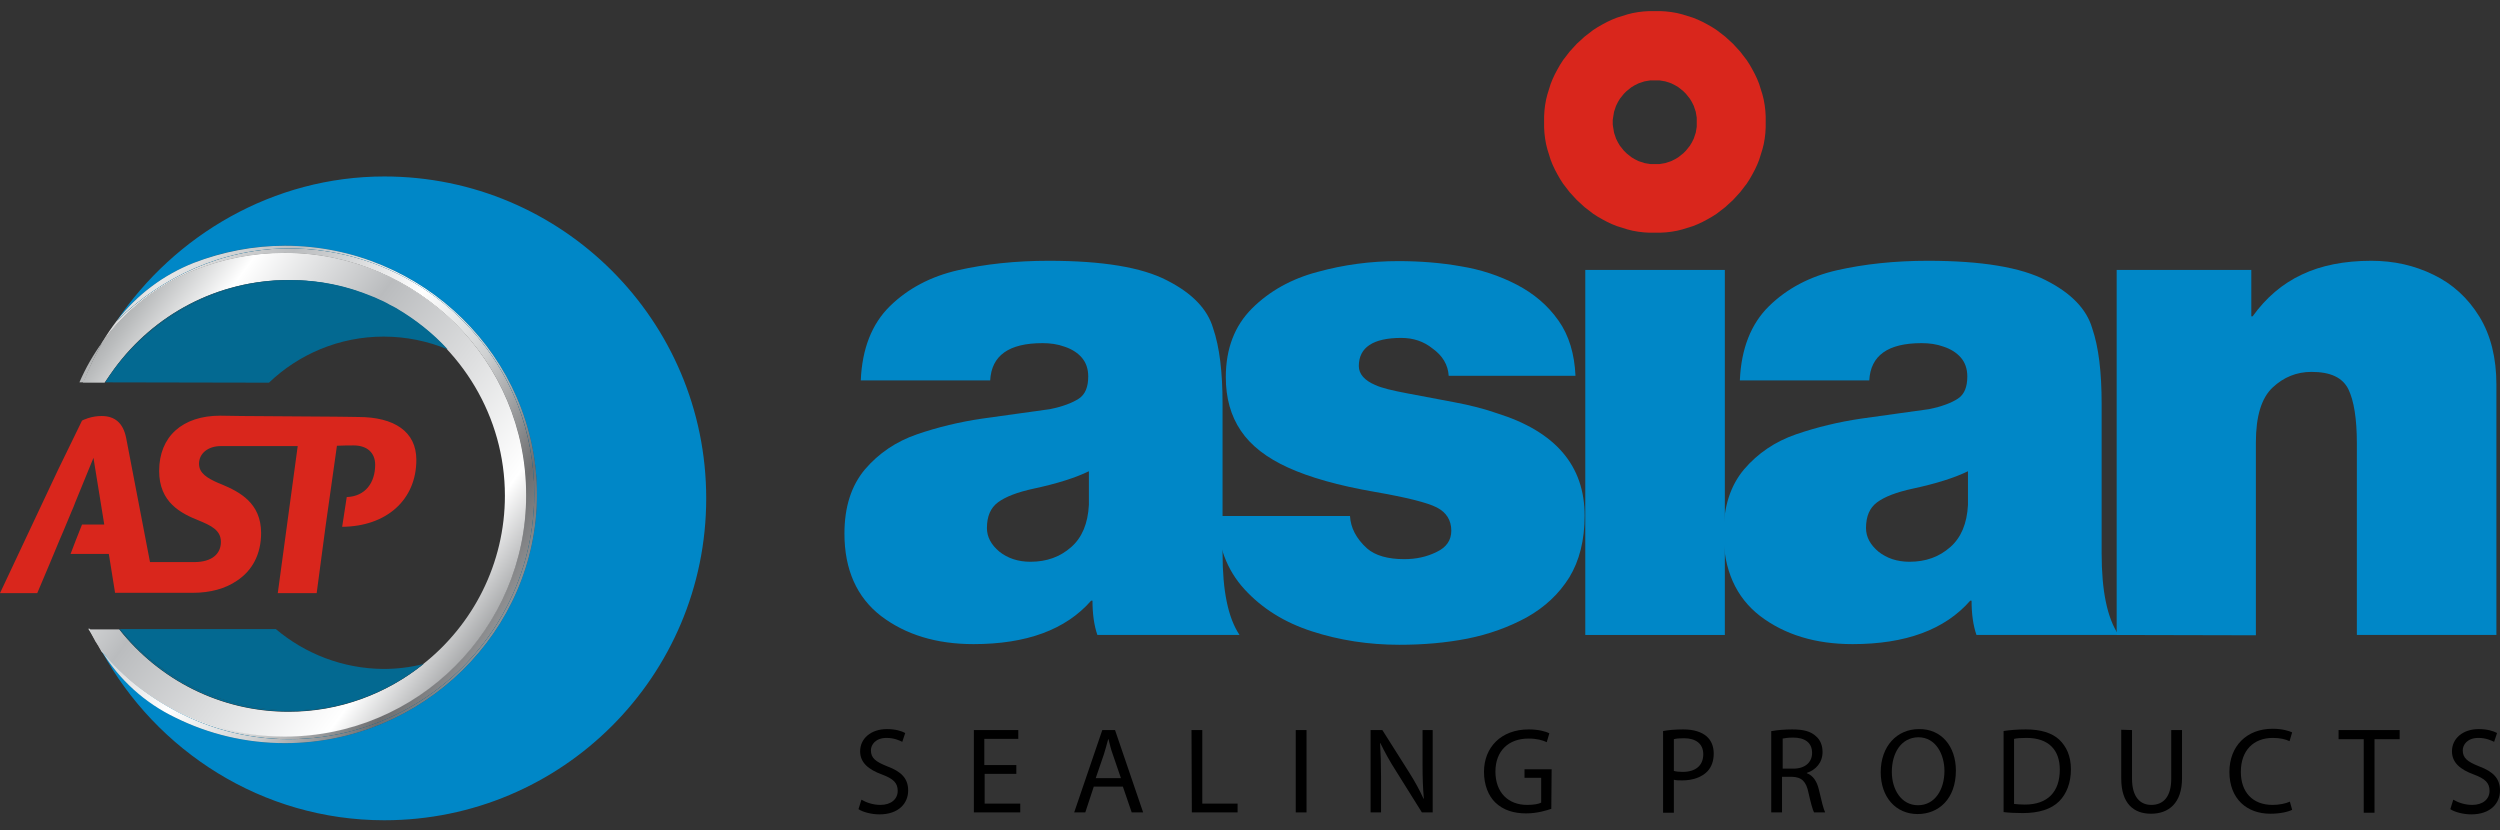 <?xml version="1.0" encoding="utf-8"?>
<!-- Generator: Adobe Illustrator 22.0.0, SVG Export Plug-In . SVG Version: 6.00 Build 0)  -->
<svg version="1.1" id="Layer_1" xmlns="http://www.w3.org/2000/svg" xmlns:xlink="http://www.w3.org/1999/xlink" x="0px" y="0px"
	 viewBox="0 0 765 254" style="enable-background:new 0 0 765 254;" xml:space="preserve">
<rect x="0" y="0" width="765" height="254" fill="#333333" stroke="none"/>
<style type="text/css">
	.st0{fill:#000;}
	.st1{fill:#0087C7;}
	.st2{fill:#D9261C;}
	.st3{fill:none;}
	.st4{fill:url(#SVGID_1_);}
	.st5{fill:url(#SVGID_2_);}
	.st6{fill:url(#SVGID_3_);}
	.st7{fill:url(#SVGID_4_);}
	.st8{fill:url(#SVGID_5_);}
	.st9{fill:url(#SVGID_6_);}
	.st10{fill:#036991;}
</style>
<g>
	<g>
		<path class="st0" d="M263.6,244.7c1.5,0.9,3.6,1.6,5.8,1.6c3.3,0,5.3-1.8,5.3-4.3c0-2.4-1.3-3.7-4.8-5c-4.1-1.5-6.7-3.6-6.7-7.1
			c0-3.9,3.3-6.8,8.2-6.8c2.6,0,4.5,0.6,5.6,1.2l-0.9,2.7c-0.8-0.4-2.5-1.2-4.8-1.2c-3.4,0-4.8,2.1-4.8,3.8c0,2.4,1.5,3.5,5,4.9
			c4.3,1.6,6.4,3.7,6.4,7.4c0,3.9-2.9,7.3-8.8,7.3c-2.4,0-5.1-0.7-6.4-1.6L263.6,244.7z"/>
	</g>
	<g>
		<path class="st0" d="M311.1,236.8h-9.8v9.1h10.9v2.7H298v-25.2h13.6v2.7h-10.4v8h9.8v2.7H311.1z"/>
	</g>
	<g>
		<path class="st0" d="M334.7,240.7l-2.6,7.9h-3.4l8.6-25.2h3.9l8.6,25.2h-3.5l-2.7-7.9H334.7L334.7,240.7z M343,238.1l-2.5-7.3
			c-0.6-1.6-0.9-3.1-1.3-4.6h-0.1c-0.4,1.5-0.8,3-1.3,4.6l-2.5,7.3H343z"/>
	</g>
	<g>
		<path class="st0" d="M364.6,223.4h3.3v22.5h10.8v2.7h-14L364.6,223.4L364.6,223.4z"/>
	</g>
	<g>
		<path class="st0" d="M399.8,223.4v25.2h-3.3v-25.2H399.8L399.8,223.4z"/>
	</g>
	<g>
		<path class="st0" d="M419.4,248.6v-25.2h3.6l8.1,12.8c1.9,3,3.3,5.6,4.5,8.2h0.1c-0.3-3.4-0.4-6.4-0.4-10.4v-10.6h3.1v25.2h-3.3
			l-8-12.8c-1.8-2.8-3.4-5.7-4.7-8.4h-0.1c0.2,3.2,0.3,6.2,0.3,10.4v10.8H419.4z"/>
	</g>
	<g>
		<path class="st0" d="M474.7,247.5c-1.5,0.5-4.3,1.4-7.7,1.4c-3.8,0-7-1-9.4-3.3c-2.2-2.1-3.5-5.5-3.5-9.4c0-7.5,5.2-13,13.7-13
			c2.9,0,5.2,0.6,6.3,1.2l-0.8,2.7c-1.3-0.6-3-1.1-5.6-1.1c-6.1,0-10.1,3.8-10.1,10.1c0,6.4,3.9,10.2,9.7,10.2
			c2.1,0,3.6-0.3,4.3-0.7V238h-5.1v-2.6h8.3L474.7,247.5L474.7,247.5z"/>
	</g>
	<g>
		<path class="st0" d="M508.9,223.7c1.6-0.3,3.6-0.5,6.2-0.5c3.2,0,5.6,0.8,7.1,2.1c1.4,1.2,2.2,3,2.2,5.3s-0.7,4.1-1.9,5.4
			c-1.7,1.8-4.5,2.8-7.7,2.8c-1,0-1.9,0-2.6-0.2v10.1h-3.3L508.9,223.7L508.9,223.7z M512.2,235.9c0.7,0.2,1.6,0.3,2.7,0.3
			c3.9,0,6.3-1.9,6.3-5.4c0-3.3-2.4-4.9-5.9-4.9c-1.4,0-2.5,0.1-3.1,0.3V235.9z"/>
	</g>
	<g>
		<path class="st0" d="M542.2,223.7c1.6-0.3,4-0.5,6.2-0.5c3.5,0,5.7,0.6,7.3,2.1c1.3,1.1,2,2.8,2,4.8c0,3.3-2.1,5.5-4.8,6.4v0.1
			c1.9,0.7,3.1,2.5,3.7,5.1c0.8,3.5,1.4,5.9,1.9,6.9h-3.4c-0.4-0.7-1-2.9-1.7-6c-0.7-3.5-2.1-4.8-5-4.9h-3.1v10.9H542v-24.9
			L542.2,223.7L542.2,223.7z M545.5,235.2h3.3c3.5,0,5.7-1.9,5.7-4.8c0-3.3-2.4-4.7-5.8-4.7c-1.6,0-2.7,0.2-3.2,0.3V235.2z"/>
	</g>
	<g>
		<path class="st0" d="M598.5,235.8c0,8.7-5.3,13.3-11.7,13.3c-6.7,0-11.3-5.2-11.3-12.8c0-8,5-13.2,11.7-13.2
			C594,223,598.5,228.3,598.5,235.8z M578.9,236.2c0,5.4,2.9,10.2,8,10.2c5.2,0,8.1-4.8,8.1-10.5c0-5-2.6-10.3-8-10.3
			C581.6,225.7,578.9,230.6,578.9,236.2z"/>
	</g>
	<g>
		<path class="st0" d="M613,223.7c2-0.3,4.3-0.5,6.9-0.5c4.7,0,8,1.1,10.2,3.1c2.2,2.1,3.6,5,3.6,9.1s-1.3,7.5-3.6,9.8
			c-2.4,2.4-6.2,3.6-11.1,3.6c-2.3,0-4.3-0.1-5.9-0.3v-24.8L613,223.7L613,223.7z M616.3,246c0.8,0.1,2,0.2,3.3,0.2
			c7,0,10.7-3.9,10.7-10.7c0-5.9-3.3-9.7-10.2-9.7c-1.7,0-3,0.1-3.8,0.3V246z"/>
	</g>
	<g>
		<path class="st0" d="M652.4,223.4v14.9c0,5.6,2.5,8,5.9,8c3.7,0,6.1-2.5,6.1-8v-14.9h3.3v14.7c0,7.7-4.1,10.9-9.5,10.9
			c-5.2,0-9.1-3-9.1-10.8v-14.9L652.4,223.4L652.4,223.4z"/>
	</g>
	<g>
		<path class="st0" d="M701.4,247.8c-1.2,0.6-3.6,1.2-6.7,1.2c-7.1,0-12.5-4.5-12.5-12.8c0-7.9,5.3-13.2,13.2-13.2
			c3.1,0,5.1,0.7,6,1.1l-0.8,2.7c-1.2-0.6-3-1-5.1-1c-5.9,0-9.8,3.8-9.8,10.4c0,6.2,3.6,10.1,9.7,10.1c2,0,4-0.4,5.3-1L701.4,247.8z
			"/>
	</g>
	<g>
		<path class="st0" d="M723.3,226.2h-7.7v-2.8h18.7v2.8h-7.7v22.5h-3.3V226.2z"/>
	</g>
	<g>
		<path class="st0" d="M750.7,244.7c1.5,0.9,3.6,1.6,5.8,1.6c3.3,0,5.3-1.8,5.3-4.3c0-2.4-1.3-3.7-4.8-5c-4.1-1.5-6.7-3.6-6.7-7.1
			c0-3.9,3.3-6.8,8.2-6.8c2.6,0,4.5,0.6,5.6,1.2l-0.9,2.7c-0.8-0.4-2.5-1.2-4.8-1.2c-3.4,0-4.8,2.1-4.8,3.8c0,2.4,1.5,3.5,5,4.9
			c4.3,1.6,6.4,3.7,6.4,7.4c0,3.9-2.9,7.3-8.8,7.3c-2.4,0-5.1-0.7-6.4-1.6L750.7,244.7z"/>
	</g>
	<path class="st1" d="M647.7,194.3V82.6h41.2v14.2h0.4c4.1-5.7,9.1-10,15.1-12.8c5.9-2.8,13-4.2,21.2-4.2c6.9,0,13.2,1.4,19.1,4.3
		c5.8,2.8,10.5,7.1,14,12.8c3.5,5.7,5.2,12.7,5.2,20.8v76.6h-42.7v-58.6c0-7.6-0.9-13.1-2.6-16.6c-1.8-3.6-5.5-5.3-11.3-5.3
		c-4.5,0-8.5,1.6-11.9,4.8s-5.1,8.8-5.1,16.8v59"/>
	<path class="st1" d="M602.2,154.5v-10.3c-4.1,2-9.8,3.8-16.8,5.3c-5.1,1.1-8.7,2.5-11,4.2s-3.4,4.3-3.4,7.9c0,2.7,1.3,5.1,3.8,7.2
		c2.5,2,5.7,3.1,9.5,3.1c5,0,9.1-1.5,12.5-4.5C600.1,164.5,601.9,160.2,602.2,154.5 M643.1,123.5v45.8c0,11.5,1.7,19.8,5.2,25h-43.5
		c-1-2.9-1.5-6.4-1.5-10.5h-0.4c-7.8,8.9-19.8,13.3-36,13.3c-11.4,0-20.8-2.9-28.3-8.6c-7.4-5.7-11.2-14.2-11.2-25.2
		c0-8.2,2.1-14.7,6.3-19.7c4.2-4.9,9.5-8.5,15.9-10.7s13.1-3.8,19.9-4.8c6.9-1,13.9-1.9,20.8-2.9c3.9-0.8,6.8-1.9,8.8-3.2
		s2.9-3.6,2.9-6.8c0-2.4-0.7-4.3-2-5.8s-3.1-2.6-5.2-3.3c-2.2-0.8-4.4-1.1-6.8-1.1c-10.3,0-15.6,3.8-16,11.4h-39.6
		c0.4-9.7,3.4-17.3,8.9-22.7c5.5-5.4,12.5-9.1,20.8-11c8.4-1.9,17.7-2.9,27.8-2.9c16.5,0,28.5,2,36.2,6c7.7,3.9,12.4,8.8,14.1,14.6
		C642.2,106.2,643.1,113.9,643.1,123.5z"/>
	<polyline class="st1" points="485.1,194.3 485.1,82.6 527.8,82.6 527.8,194.3 	"/>
	<path class="st1" d="M482.1,115h-38.8c-0.2-3.4-1.9-6.2-5-8.4c-2.6-2.1-5.8-3.2-9.5-3.2c-8.6,0-13,2.9-13,8.6c0,2.4,1.7,4.4,5,5.8
		c1.9,0.9,5.2,1.7,10,2.6s9.5,1.8,14.3,2.7s9.1,2,13.1,3.4c17.8,5.6,26.7,16,26.7,31.3c0,7.5-1.6,13.8-4.7,18.9
		c-3.2,5.1-7.5,9.1-13,12.2c-5.5,3-11.6,5.2-18.1,6.5c-6.6,1.3-13.5,1.9-20.9,1.9c-9.4,0-18.4-1.4-26.7-4.1
		c-8.4-2.7-15.3-7-20.7-12.9c-5.4-5.9-8.2-13.4-8.4-22.4h40.7c0.2,3.6,1.9,6.9,5.2,9.9c2.5,2.2,6.4,3.3,11.4,3.3
		c3.6,0,6.9-0.7,9.9-2.2c3-1.4,4.5-3.6,4.5-6.5c0-3.2-1.5-5.6-4.4-7.1s-9.3-3.1-19.1-4.8c-11-1.9-19.8-4.4-26.4-7.4
		s-11.4-6.7-14.5-11.3s-4.6-10-4.6-16.4c0-8.7,2.7-15.7,8-21s12.1-9.1,20.1-11.2c8-2.2,16.2-3.3,24.7-3.3c6.6,0,13,0.5,19.2,1.6
		c6.1,1,11.8,2.9,17,5.6s9.5,6.3,12.8,11C480.1,102.6,481.8,108.3,482.1,115"/>
	<path class="st1" d="M333.2,154.5v-10.3c-4.1,2-9.8,3.8-16.8,5.3c-5.1,1.1-8.7,2.5-11,4.2s-3.4,4.3-3.4,7.9c0,2.7,1.3,5.1,3.8,7.2
		c2.5,2,5.7,3.1,9.5,3.1c5,0,9.1-1.5,12.5-4.5C331.1,164.5,332.9,160.2,333.2,154.5 M374.1,123.5v45.8c0,11.5,1.7,19.8,5.2,25h-43.5
		c-1-2.9-1.5-6.4-1.5-10.5h-0.4c-7.8,8.9-19.8,13.3-36,13.3c-11.4,0-20.8-2.9-28.3-8.6c-7.4-5.7-11.2-14.2-11.2-25.2
		c0-8.2,2.1-14.7,6.3-19.7c4.2-4.9,9.5-8.5,15.9-10.7s13.1-3.8,19.9-4.8c6.9-1,13.9-1.9,20.8-2.9c3.9-0.8,6.8-1.9,8.8-3.2
		s2.9-3.6,2.9-6.8c0-2.4-0.7-4.3-2-5.8s-3.1-2.6-5.2-3.3c-2.2-0.8-4.4-1.1-6.8-1.1c-10.3,0-15.6,3.8-16,11.4h-39.6
		c0.4-9.7,3.4-17.3,8.9-22.7c5.5-5.4,12.5-9.1,20.8-11c8.4-1.9,17.7-2.9,27.8-2.9c16.5,0,28.5,2,36.2,6c7.7,3.9,12.4,8.8,14.1,14.6
		C373.2,106.2,374.1,113.9,374.1,123.5z"/>
	<path class="st2" d="M506.4,24.6h-0.7H505l-0.6,0.1l-0.6,0.1l-0.6,0.1l-0.6,0.2l-0.6,0.2l-0.6,0.2l-0.6,0.3l-0.6,0.3l-0.5,0.3
		l-0.5,0.3l-0.5,0.4l-0.5,0.4l-0.5,0.4l-0.4,0.4l-0.4,0.4l-0.4,0.5l-0.4,0.5l-0.4,0.5l-0.3,0.5l-0.3,0.5l-0.3,0.6l-0.3,0.6l-0.2,0.6
		l-0.2,0.6l-0.2,0.6l-0.1,0.6l-0.1,0.6l-0.1,0.6l-0.1,0.7v0.7v0.7l0.1,0.7l0.1,0.6l0.1,0.6l0.1,0.6l0.2,0.6l0.2,0.6l0.2,0.6l0.3,0.6
		l0.3,0.6l0.3,0.5l0.3,0.5l0.4,0.5l0.4,0.5l0.4,0.5l0.4,0.4l0.4,0.4l0.5,0.4l0.5,0.4l0.5,0.4l0.5,0.3l0.5,0.3l0.6,0.3l0.6,0.3
		l0.6,0.2l0.6,0.2l0.6,0.2l0.6,0.1l0.6,0.1l0.6,0.1h0.7h0.7h0.7h0.7l0.6-0.1L509,50l0.6-0.1l0.6-0.2l0.6-0.2l0.6-0.2L512,49l0.6-0.3
		l0.5-0.3l0.5-0.3l0.5-0.4l0.5-0.4l0.5-0.4l0.4-0.4l0.4-0.4l0.4-0.5l0.4-0.5l0.4-0.5l0.3-0.5l0.3-0.5L518,43l0.3-0.6l0.2-0.6
		l0.2-0.6l0.2-0.6L519,40l0.1-0.6l0.1-0.6v-0.7v-0.7v-0.7V36l-0.1-0.6l-0.1-0.6l-0.1-0.6l-0.2-0.6l-0.2-0.6l-0.2-0.6l-0.3-0.6
		l-0.3-0.6l-0.3-0.5l-0.3-0.5l-0.4-0.5l-0.4-0.5l-0.4-0.5l-0.4-0.4l-0.4-0.4l-0.5-0.4l-0.5-0.4l-0.5-0.4l-0.5-0.3l-0.5-0.3l-0.6-0.3
		l-0.6-0.3l-0.6-0.2l-0.6-0.2l-0.6-0.2l-0.6-0.1l-0.6-0.1l-0.6-0.1h-0.7 M506.4,3.4h1.7l1.7,0.1l1.7,0.2l1.7,0.3l1.6,0.4l1.6,0.5
		l1.6,0.5l1.5,0.6l1.5,0.7l1.5,0.8l1.4,0.8l1.4,0.9l1.3,1l1.3,1l1.2,1.1l1.2,1.1l1.1,1.2l1.1,1.2l1,1.3l1,1.3l0.9,1.4l0.8,1.4
		l0.8,1.5l0.7,1.5l0.6,1.5l0.5,1.6l0.5,1.6l0.4,1.6l0.3,1.7l0.2,1.7l0.1,1.7v1.7V39l-0.1,1.7l-0.2,1.7l-0.3,1.7l-0.4,1.6l-0.5,1.6
		l-0.5,1.6l-0.6,1.5l-0.7,1.5l-0.8,1.5l-0.8,1.4l-0.9,1.4l-1,1.3l-1,1.3l-1.1,1.2l-1.1,1.2l-1.2,1.1l-1.2,1.1l-1.3,1l-1.3,1
		l-1.4,0.9l-1.4,0.8l-1.5,0.8l-1.5,0.7l-1.5,0.6l-1.6,0.5l-1.6,0.5l-1.6,0.4l-1.7,0.3l-1.7,0.2l-1.7,0.1h-1.7h-1.7l-1.7-0.1
		l-1.7-0.2l-1.7-0.3l-1.6-0.4l-1.6-0.5l-1.6-0.5l-1.5-0.6l-1.5-0.7l-1.5-0.8l-1.4-0.8l-1.4-0.9l-1.3-1l-1.3-1l-1.2-1.1l-1.2-1.1
		l-1.1-1.2l-1.1-1.2l-1-1.3l-1-1.3l-0.9-1.4l-0.8-1.4l-0.8-1.5l-0.7-1.5l-0.6-1.5l-0.5-1.6l-0.5-1.6l-0.4-1.6l-0.3-1.7l-0.2-1.7
		l-0.1-1.7v-1.7v-1.7l0.1-1.7l0.2-1.7l0.3-1.7l0.4-1.6l0.5-1.6l0.5-1.6l0.6-1.5l0.7-1.5l0.8-1.5l0.8-1.4l0.9-1.4l1-1.3l1-1.3
		l1.1-1.2l1.1-1.2l1.2-1.1l1.2-1.1l1.3-1l1.3-1l1.4-0.9l1.4-0.8l1.5-0.8l1.5-0.7l1.5-0.6l1.6-0.5l1.6-0.5l1.6-0.4l1.7-0.3l1.7-0.2
		l1.7-0.1L506.4,3.4z"/>
</g>
<g>
	<path class="st1" d="M117.6,54c-34,0-64.2,18-81.9,44.2c0,0,0,0,0.1-0.1c6.1-7.9,14.2-14,23.6-17.7c8.6-3.4,18-5.2,27.8-5.2
		c42,0,77.1,34.1,77.1,76.1s-35.1,76.1-77.1,76.1c-12,0-23.4-2.8-33.5-7.8c-9.3-4.6-17.1-11.7-22.6-20.4
		c16.7,30.6,49.2,51.8,86.5,51.8c54.4,0,98.5-44.1,98.5-98.5C216.1,98.1,172,54,117.6,54z"/>
	<path class="st3" d="M116.3,91.8c0.6,0.3,1.2,0.5,1.7,0.8C117.4,92.3,116.9,92.1,116.3,91.8z"/>
	<path class="st3" d="M113.8,90.7c0.3,0.1,0.6,0.3,1,0.4C114.4,91,114.1,90.8,113.8,90.7z"/>
	<path class="st3" d="M35,112.7c-1.1,1.4-2.1,2.8-3,4.3h0.1C33,115.6,34,114.1,35,112.7z"/>
	<path class="st3" d="M118.9,93.1c0.8,0.4,1.5,0.8,2.3,1.2C120.4,93.9,119.6,93.5,118.9,93.1z"/>
	
		<linearGradient id="SVGID_1_" gradientUnits="userSpaceOnUse" x1="169.349" y1="90.178" x2="0.839" y2="-12.248" gradientTransform="matrix(1 0 0 1 0 110)">
		<stop  offset="0" style="stop-color:#BABCBE"/>
		<stop  offset="0.178" style="stop-color:#6D6E70"/>
		<stop  offset="0.331" style="stop-color:#CFD1D2"/>
		<stop  offset="0.466" style="stop-color:#FFFFFF"/>
		<stop  offset="0.669" style="stop-color:#BABCBE"/>
		<stop  offset="0.822" style="stop-color:#E8E8E8"/>
		<stop  offset="1" style="stop-color:#919395"/>
	</linearGradient>
	<path class="st4" d="M88.4,226.2c27.9,0,52.3-15.2,65.2-37.8c6.3-11,9.9-23.7,9.9-37.3c0-9.6-1.8-18.7-5-27.1
		c-10.9-28.1-38.1-48-70.1-48C68,76,49.3,84.9,35.7,98.2c-1.6,2.1-3.1,4.3-4.4,6.5c7.1-9.7,16.8-17.4,28.2-22
		c8.5-3.4,17.8-5.3,27.6-5.3c40.8,0,73.9,33.1,73.9,73.9s-33.1,73.9-73.9,73.9c-15.8,0-30.5-5-42.5-13.5
		c-6.1-4.3-11.2-9.6-15.4-15.6c0.6,1.1,1.2,2.1,1.8,3.2c0,0,0-0.1-0.1-0.1C44.8,215.5,65.4,226.2,88.4,226.2z"/>
	<path class="st1" d="M53.7,219.6c10.1,5,21.5,7.8,33.5,7.8c42,0,77.1-34.1,77.1-76.1s-35.1-76.1-77.1-76.1
		c-9.8,0-19.2,1.9-27.8,5.2c-9.4,3.7-17.5,9.8-23.6,17.7C49.3,84.9,68,76,88.4,76c31.9,0,59.2,19.9,70.1,48c3.3,8.4,5,17.6,5,27.1
		c0,13.6-3.6,26.3-9.9,37.3c-12.9,22.6-37.3,37.8-65.2,37.8c-23,0-43.7-10.8-57.4-27.1c0,0,0,0.1,0.1,0.1
		C36.5,208,44.3,215.1,53.7,219.6z"/>
	
		<linearGradient id="SVGID_2_" gradientUnits="userSpaceOnUse" x1="168.936" y1="90.858" x2="0.426" y2="-11.569" gradientTransform="matrix(1 0 0 1 0 110)">
		<stop  offset="0" style="stop-color:#BABCBE"/>
		<stop  offset="0.178" style="stop-color:#6D6E70"/>
		<stop  offset="0.331" style="stop-color:#CFD1D2"/>
		<stop  offset="0.466" style="stop-color:#FFFFFF"/>
		<stop  offset="0.669" style="stop-color:#BABCBE"/>
		<stop  offset="0.822" style="stop-color:#E8E8E8"/>
		<stop  offset="1" style="stop-color:#919395"/>
	</linearGradient>
	<path class="st5" d="M53.7,219.6c10.1,5,21.5,7.8,33.5,7.8c42,0,77.1-34.1,77.1-76.1s-35.1-76.1-77.1-76.1
		c-9.8,0-19.2,1.9-27.8,5.2c-9.4,3.7-17.5,9.8-23.6,17.7C49.3,84.9,68,76,88.4,76c31.9,0,59.2,19.9,70.1,48c3.3,8.4,5,17.6,5,27.1
		c0,13.6-3.6,26.3-9.9,37.3c-12.9,22.6-37.3,37.8-65.2,37.8c-23,0-43.7-10.8-57.4-27.1c0,0,0,0.1,0.1,0.1
		C36.5,208,44.3,215.1,53.7,219.6z"/>
	
		<linearGradient id="SVGID_3_" gradientUnits="userSpaceOnUse" x1="-48.103" y1="27.982" x2="119.339" y2="151.026" gradientTransform="matrix(1 0 0 1 0 110)">
		<stop  offset="0" style="stop-color:#BABCBE"/>
		<stop  offset="0.104" style="stop-color:#6D6E70"/>
		<stop  offset="0.227" style="stop-color:#BABCBD"/>
		<stop  offset="0.319" style="stop-color:#FFFFFF"/>
		<stop  offset="0.503" style="stop-color:#BABCBE"/>
		<stop  offset="0.822" style="stop-color:#FFFFFF"/>
		<stop  offset="0.945" style="stop-color:#919395"/>
	</linearGradient>
	<path class="st6" d="M27.6,192.7c0-0.1-0.1-0.2-0.1-0.3H27c0.7,1.2,1.5,2.4,2.3,3.6c-0.6-1-1.1-2.1-1.6-3.2
		C27.6,192.8,27.6,192.8,27.6,192.7z"/>
	
		<linearGradient id="SVGID_4_" gradientUnits="userSpaceOnUse" x1="-8.499" y1="-25.911" x2="158.942" y2="97.133" gradientTransform="matrix(1 0 0 1 0 110)">
		<stop  offset="0" style="stop-color:#BABCBE"/>
		<stop  offset="0.104" style="stop-color:#6D6E70"/>
		<stop  offset="0.227" style="stop-color:#BABCBD"/>
		<stop  offset="0.319" style="stop-color:#FFFFFF"/>
		<stop  offset="0.503" style="stop-color:#BABCBE"/>
		<stop  offset="0.822" style="stop-color:#FFFFFF"/>
		<stop  offset="0.945" style="stop-color:#919395"/>
	</linearGradient>
	<path class="st7" d="M31.1,105.2c0-0.1,0.1-0.1,0.1-0.2c0.1-0.1,0.1-0.2,0.2-0.4c-2.8,3.8-5.2,8-7.1,12.4h1.3
		C27.1,113,29,109,31.1,105.2z"/>
	
		<linearGradient id="SVGID_5_" gradientUnits="userSpaceOnUse" x1="168.863" y1="90.978" x2="0.353" y2="-11.449" gradientTransform="matrix(1 0 0 1 0 110)">
		<stop  offset="0" style="stop-color:#BABCBE"/>
		<stop  offset="0.178" style="stop-color:#6D6E70"/>
		<stop  offset="0.331" style="stop-color:#CFD1D2"/>
		<stop  offset="0.466" style="stop-color:#FFFFFF"/>
		<stop  offset="0.669" style="stop-color:#BABCBE"/>
		<stop  offset="0.822" style="stop-color:#E8E8E8"/>
		<stop  offset="1" style="stop-color:#919395"/>
	</linearGradient>
	<path class="st8" d="M44.6,211.7c12,8.5,26.7,13.5,42.5,13.5c40.8,0,73.9-33.1,73.9-73.9s-33.1-73.9-73.9-73.9
		c-9.8,0-19.1,1.9-27.6,5.3c-11.4,4.6-21.1,12.3-28.2,22c-0.1,0.1-0.1,0.2-0.2,0.4c0,0.1-0.1,0.1-0.1,0.2
		C44.4,89,64.6,78.7,87.2,78.7c40.1,0,72.6,32.5,72.6,72.6s-32.5,72.6-72.6,72.6c-24.7,0-46.5-12.3-59.6-31.2c0,0.1,0,0.1,0.1,0.2
		c0.5,1.1,1,2.1,1.6,3.2C33.4,202.1,38.5,207.4,44.6,211.7z"/>
	
		<linearGradient id="SVGID_6_" gradientUnits="userSpaceOnUse" x1="-7.09" y1="-27.829" x2="160.352" y2="95.215" gradientTransform="matrix(1 0 0 1 0 110)">
		<stop  offset="0" style="stop-color:#BABCBE"/>
		<stop  offset="0.104" style="stop-color:#6D6E70"/>
		<stop  offset="0.227" style="stop-color:#BABCBD"/>
		<stop  offset="0.319" style="stop-color:#FFFFFF"/>
		<stop  offset="0.503" style="stop-color:#BABCBE"/>
		<stop  offset="0.822" style="stop-color:#FFFFFF"/>
		<stop  offset="0.945" style="stop-color:#919395"/>
	</linearGradient>
	<path class="st9" d="M87.1,77.4c-9.8,0-19.1,1.9-27.6,5.3c-11.4,4.6-21.1,12.3-28.2,22c-0.1,0.1-0.1,0.2-0.2,0.4
		c0,0.1-0.1,0.1-0.1,0.2c-2.1,3.8-4,7.8-5.6,11.8H32c1-1.5,2-2.9,3-4.3c12-16.4,31.4-27.1,53.3-27.1c9,0,17.6,1.8,25.4,5.1
		c0.3,0.1,0.6,0.3,1,0.4c0.5,0.2,1,0.5,1.5,0.7c0.6,0.3,1.2,0.5,1.7,0.8c0.3,0.1,0.6,0.3,0.9,0.5c0.8,0.4,1.5,0.8,2.3,1.2
		c0.1,0.1,0.2,0.1,0.3,0.2c19.7,11.4,33.1,32.8,33.1,57.1c0,20.8-9.8,39.5-25,51.5h0.1c-11.3,9.1-25.7,14.6-41.3,14.6
		c-21,0-39.7-9.9-51.8-25.2h-9.1c0,0.1,0.1,0.2,0.1,0.3s0,0.1,0.1,0.2c0.5,1.1,1,2.1,1.6,3.2c4.1,6,9.3,11.4,15.4,15.6
		c12,8.5,26.7,13.5,42.5,13.5c40.8,0,73.9-33.1,73.9-73.9C161,110.5,127.9,77.4,87.1,77.4z"/>
	<path class="st10" d="M82.3,117.1c9.1-8.7,21.5-14.1,35.1-14.1c6.9,0,13.5,1.4,19.6,3.9c-4.5-4.9-9.7-9-15.4-12.4
		c-0.1-0.1-0.2-0.1-0.3-0.2c-0.8-0.4-1.5-0.8-2.3-1.2c-0.3-0.2-0.6-0.3-0.9-0.5c-0.6-0.3-1.1-0.6-1.7-0.8c-0.5-0.2-1-0.5-1.5-0.7
		c-0.3-0.1-0.6-0.3-1-0.4c-7.7-3.2-16-5-24.8-5c-21.6,0-41.5,10.7-54,27c-1,1.4-2,2.8-2.9,4.3L82.3,117.1L82.3,117.1z"/>
	<path class="st10" d="M84.4,192.5H36.7c12.5,15.1,31.6,24.9,52.3,24.9c15.3,0,29.4-5.3,40.5-14.2c-3.9,1-8,1.5-12.2,1.5
		C104.8,204.6,93.3,200,84.4,192.5z"/>
	<path class="st10" d="M121.2,94.3c0.1,0.1,0.2,0.1,0.3,0.2C121.4,94.5,121.3,94.4,121.2,94.3z"/>
	<path class="st10" d="M89,85.8c8.8,0,17.2,1.8,24.8,5c-7.8-3.3-16.4-5.1-25.4-5.1c-21.9,0-41.3,10.7-53.3,27.1
		C47.5,96.4,67.4,85.8,89,85.8z"/>
	<path class="st10" d="M118,92.6c0.3,0.1,0.6,0.3,0.9,0.5C118.6,92.9,118.3,92.8,118,92.6z"/>
	<path class="st10" d="M36.7,192.5h-0.2c12.1,15.3,30.8,25.2,51.8,25.2c15.6,0,30-5.5,41.3-14.6h-0.1c-11.2,8.9-25.3,14.2-40.5,14.2
		C68.3,217.3,49.2,207.6,36.7,192.5z"/>
	<path class="st10" d="M114.8,91.1c0.5,0.2,1,0.5,1.5,0.7C115.8,91.6,115.3,91.3,114.8,91.1z"/>
	<g>
		<path class="st2" d="M109.6,127.6c-1.8,0-4.4-0.1-7.3-0.1h-0.1L74,127.3l-6.6-0.1c-11.6,0-18.7,6.4-18.7,16.9
			c0,9.7,6.7,13,12.2,15.2c3.6,1.5,6.7,2.9,6.7,6.5c0,3.5-2.5,6.2-8.2,6.2H45.9l-7.3-38c-0.9-4.5-3.4-6.7-7.5-6.7
			c-1.3,0-2.8,0.2-4.3,0.7c-0.2,0.1-0.3,0.1-0.5,0.2c-0.4,0.1-0.8,0.3-1.2,0.5L19.6,140l-1.9,3.9L0,181.5h11.4l3.8-9l3-7.2l1.2-2.8
			l2.5-6l0.6-1.4l0.5-1.3l5.6-13.7l3.3,20.4h-6.8l-1.5,3.8l-0.4,1l-1.6,4.2h2.7h0.5h8.5l1.8,11.2l0,0l0.1,0.7H59
			c5.4,0,10-1.3,13.5-3.7c4.7-3.1,7.4-8.1,7.4-14.6c0-9.2-6.6-12.6-12.1-14.9c-0.3-0.1-0.7-0.3-1-0.4c-3.4-1.5-5.9-3-5.9-5.9
			c0-3.1,2.7-5.4,6.7-5.4h1.9h21.6l-6.1,45h11.9l2.7-20.3l0,0l2.4-17l1.1-7.8c2-0.1,3.8-0.1,5.1-0.1c4.2,0,6.6,2.3,6.6,5.9
			c0,5.5-3,9.7-8.7,9.9l-1.4,9.1c13.4-0.1,22.7-8.1,22.7-20.5C127.4,132.1,120.7,127.6,109.6,127.6z"/>
	</g>
</g>
</svg>
